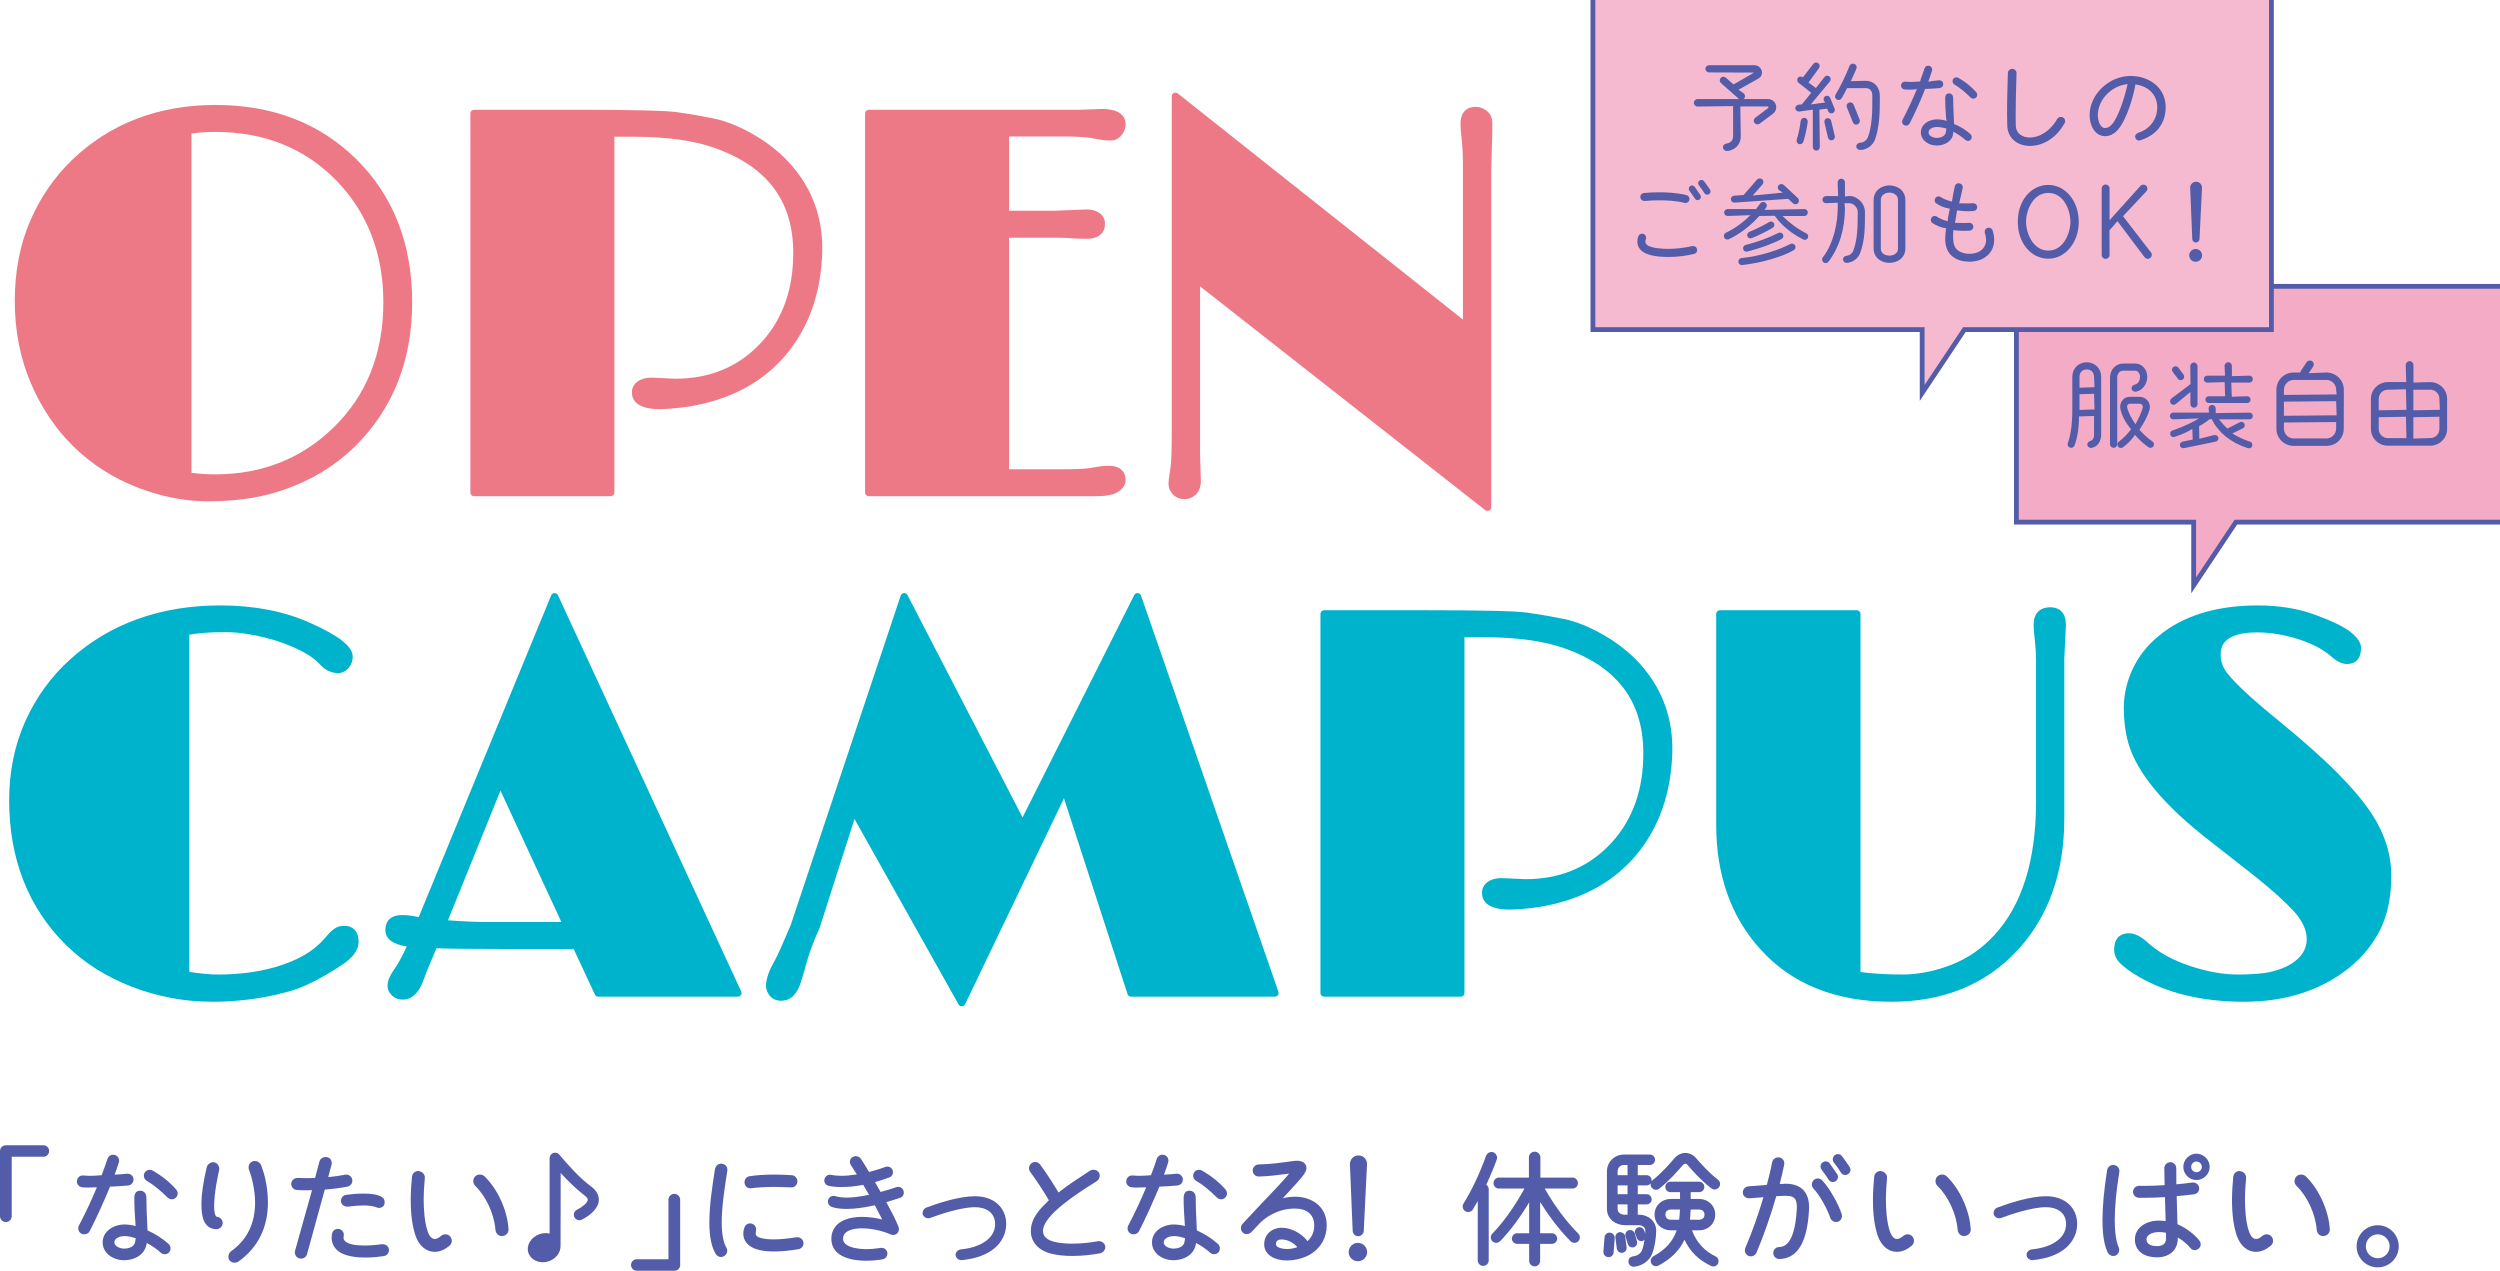 <?xml version="1.0" encoding="UTF-8"?>
<svg id="_レイヤー_2" data-name="レイヤー 2" xmlns="http://www.w3.org/2000/svg" viewBox="0 0 259.764 132.037">
  <defs>
    <style>
      .cls-1 {
        fill: none;
        stroke: #535ca8;
        stroke-miterlimit: 10;
      }

      .cls-2 {
        fill: #535ca8;
      }

      .cls-3 {
        fill: #ed7987;
      }

      .cls-4 {
        fill: #f5b9d0;
      }

      .cls-5 {
        fill: #00b3cd;
      }

      .cls-6 {
        fill: #f3abc6;
      }
    </style>
  </defs>
  <g id="txt">
    <g>
      <path class="cls-3" d="M21.528,52.087c-2.365,0-4.823-.491-7.307-1.46-2.486-.97-4.692-2.384-6.558-4.202-1.865-1.819-3.369-4.052-4.469-6.638-1.101-2.586-1.659-5.446-1.659-8.5s.53-5.838,1.576-8.278c1.046-2.44,2.512-4.584,4.358-6.373,3.954-3.803,8.979-5.731,14.935-5.731,5.922,0,10.845,1.901,14.632,5.65,3.843,3.805,5.792,8.804,5.792,14.857,0,6.035-1.996,11.071-5.931,14.969-2.471,2.414-5.544,4.104-9.137,5.026-1.787.451-3.884.68-6.232.68ZM19.895,49.121c.746.11,1.579.166,2.482.166,4.827,0,8.951-1.63,12.256-4.845,3.45-3.342,5.199-7.725,5.199-13.028,0-5.049-1.64-9.304-4.873-12.647-3.267-3.357-7.5-5.06-12.582-5.06-.873,0-1.706.056-2.482.168v35.246Z"/>
      <path class="cls-3" d="M49.259,51.559c-.212,0-.385-.172-.385-.385V11.791c0-.212.172-.385.385-.385h10.66c5.824,0,9.246.083,10.463.254,1.19.167,2.447.384,3.738.644,1.326.268,2.771.854,4.293,1.743,1.523.89,2.834,1.966,3.897,3.198,2.15,2.512,3.202,5.502,3.127,8.888-.113,4.283-1.389,7.902-3.792,10.759-2.444,2.881-5.856,4.685-10.143,5.365-1.244.17-2.235.255-2.955.255-2.388,0-2.89-.951-2.89-1.748,0-.456.209-.848.606-1.133.362-.26.84-.392,1.421-.392l2.494.112c3.459-0,6.364-1.16,8.615-3.448,2.294-2.312,3.511-5.352,3.619-9.037.199-5.73-2.484-9.495-8.205-11.51-2.139-.761-4.97-1.147-8.416-1.147h-1.953v36.966c0,.212-.172.385-.385.385h-14.194Z"/>
      <path class="cls-3" d="M90.272,51.559c-.212,0-.385-.172-.385-.385V11.791c0-.212.172-.385.385-.385h21.932l2.269-.083c2.057,0,2.485.875,2.485,1.609,0,.409-.148.788-.441,1.128-.307.356-.672.537-1.085.537-.506,0-1.047-.059-1.609-.175-.769-.161-1.847-.242-3.206-.242h-5.766v7.72h4.681s3.409-.139,3.41-.139c.5,0,.923.121,1.273.358.392.265.6.659.6,1.139,0,.58-.252,1.554-1.943,1.554l-1.206-.028c-.624-.056-1.127-.083-1.522-.083h-5.293v24.057h5.766c1.342,0,2.301-.054,2.849-.16.721-.136,1.272-.202,1.688-.202,1.57,0,1.804.939,1.804,1.498,0,.472-.266.881-.79,1.215-.475.303-1.234.45-2.322.45h-23.574Z"/>
      <path class="cls-3" d="M154.561,53.089c-.085,0-.169-.028-.237-.082l-29.631-23.253v17.439l.083,2.772c.001.597-.169,1.063-.502,1.397-.334.333-.739.502-1.205.502-.466,0-.861-.16-1.176-.474-.315-.314-.475-.672-.475-1.065,0-.311.026-.607.077-.878.044-.242.085-.517.121-.824.091-.534.136-1.87.136-3.99V10.01c0-.148.085-.282.217-.346.053-.026.11-.038.168-.038.085,0,.169.028.239.083l29.63,23.497v-15.792c0-1.234-.036-2.125-.107-2.648-.095-.888-.143-1.52-.143-1.889,0-1.545.991-1.776,1.581-1.776.401,0,.785.14,1.14.415.38.294.581.736.581,1.278v.974l-.112,4.046.001,34.891c0,.147-.084.281-.216.346-.054.026-.111.039-.169.039Z"/>
      <path class="cls-5" d="M22.071,104.087c-2.873,0-5.677-.519-8.335-1.543-2.663-1.025-4.969-2.482-6.852-4.328-3.937-3.88-5.933-8.954-5.933-15.081,0-2.955.564-5.71,1.676-8.187,1.112-2.478,2.67-4.633,4.63-6.404,4.136-3.741,9.401-5.638,15.649-5.638,3.507,0,6.641.611,9.315,1.815,3.021,1.341,4.429,2.461,4.429,3.524,0,.448-.15.843-.446,1.175-.307.344-.67.518-1.08.518-.703,0-1.342-.309-1.898-.918-.449-.492-1.073-.947-1.855-1.351-.801-.414-1.694-.78-2.655-1.089-1.953-.597-3.755-.9-5.351-.9-1.456,0-2.696.09-3.693.267v35.037c1.143.183,2.173.275,3.066.275.981,0,1.995-.065,3.014-.192,1.011-.126,2.02-.337,3-.627,2.164-.644,3.807-1.597,4.885-2.834.425-.503.763-.849,1.03-1.054.309-.238.669-.358,1.069-.358.97,0,1.526.607,1.526,1.665,0,.851-.585,1.648-1.788,2.437-2.026,1.332-3.764,2.219-5.167,2.635-2.603.768-5.374,1.157-8.236,1.157Z"/>
      <path class="cls-5" d="M41.847,103.865c-.457,0-.838-.15-1.135-.447s-.447-.622-.447-.968c0-.487.202-1.02.599-1.585.469-.656.937-1.502,1.397-2.522-1.473-.23-2.219-.804-2.219-1.71,0-.58.228-1.554,1.748-1.554.5,0,1.077.072,1.717.213l13.764-33.429c.058-.141.194-.235.347-.238.003-0.0.005-0.0.008-0.0.15,0,.286.087.349.223l19.037,41.164c.055.119.045.258-.025.369-.071.111-.193.177-.324.177h-14.501c-.149,0-.286-.087-.349-.222l-2.207-4.732h-7.548c-3.156,0-5.409-.025-6.707-.073l-.704,1.674c-.24.535-.46,1.096-.659,1.674-.49,1.32-1.21,1.985-2.145,1.985ZM46.547,95.624c1.553.119,2.975.179,4.234.179h7.552l-6.332-13.651-5.455,13.472Z"/>
      <path class="cls-5" d="M99.935,104.56c-.139,0-.267-.075-.335-.196l-10.812-19.269-3.627,11.321c-.617,1.371-1.05,2.513-1.303,3.436-.262.953-.477,1.692-.645,2.215-.404,1.271-1.095,1.915-2.054,1.915-.06,0-.121-.003-.183-.008-.472-.05-.848-.273-1.094-.643-.236-.355-.333-.75-.285-1.174.102-.634.294-1.209.573-1.726.257-.478.445-.836.565-1.076.117-.235.24-.498.367-.789l1.057-2.447,11.427-34.231c.049-.147.181-.25.335-.262.01-.001.02-.001.03-.001.143,0,.275.08.342.208l11.955,23.099,11.601-23.095c.065-.131.199-.212.344-.212.008,0,.017 0.0.025.001.154.01.287.112.338.258l14.278,41.163c.041.118.022.248-.05.349-.072.101-.189.162-.314.162h-14.946c-.167,0-.315-.107-.366-.266l-6.606-20.35-10.271,21.399c-.062.129-.191.213-.335.218-.004 0-.008 0-.012 0Z"/>
      <path class="cls-5" d="M137.587,103.558c-.212,0-.385-.172-.385-.385v-39.382c0-.212.172-.385.385-.385h10.66c5.824,0,9.246.083,10.463.254,1.19.167,2.447.384,3.738.644,1.326.268,2.771.854,4.293,1.743,1.523.89,2.834,1.966,3.897,3.198,2.15,2.512,3.202,5.502,3.127,8.888-.113,4.283-1.389,7.902-3.792,10.759-2.444,2.881-5.856,4.685-10.143,5.365-1.244.17-2.235.255-2.955.255-2.388,0-2.89-.951-2.89-1.748,0-.456.209-.848.606-1.133.362-.26.84-.392,1.421-.392l2.494.112c3.459-0,6.364-1.16,8.615-3.448,2.294-2.312,3.511-5.352,3.619-9.037.199-5.73-2.484-9.495-8.205-11.51-2.139-.761-4.97-1.147-8.416-1.147h-1.953v36.966c0,.212-.172.385-.385.385h-14.194Z"/>
      <path class="cls-5" d="M196.52,104.087c-5.803,0-10.395-1.851-13.646-5.5-3.019-3.34-4.551-7.678-4.551-12.892v-21.904c0-.212.172-.385.385-.385h14.222c.212,0,.385.172.385.385v37.21c1.315.171,2.771.257,4.332.257,1.661,0,3.374-.338,5.093-1.004,1.708-.661,3.227-1.714,4.517-3.129,2.815-3.067,4.26-7.635,4.297-13.576v-15.082c0-.537-.041-1.188-.123-1.934-.086-.779-.128-1.302-.128-1.6,0-1.181.621-1.832,1.748-1.832.601,0,1.609.242,1.609,1.86l-.168,3.47.001,16.625c0,5.566-1.626,10.158-4.833,13.648-3.29,3.573-7.711,5.385-13.142,5.385Z"/>
      <path class="cls-5" d="M233.163,104.087c-4.28,0-7.95-.87-10.908-2.585-.664-.379-1.25-.787-1.742-1.21-.56-.482-.843-1.021-.843-1.599,0-1.497.956-1.721,1.526-1.721.606,0,1.237.306,1.929.935.587.534,1.255,1.008,1.986,1.409.741.406,1.553.757,2.414,1.044,1.789.596,3.462.899,4.972.899,1.522,0,2.705-.099,3.514-.295.801-.194,1.48-.459,2.018-.789,1.112-.691,1.653-1.54,1.653-2.595,0-.988-.498-2.013-1.48-3.047-.873-.927-2.133-2.057-3.748-3.361l-4.755-3.726c-4.811-3.707-7.694-7.164-8.566-10.274-.305-1.086-.46-2.311-.46-3.638,0-1.348.307-2.694.912-4.002.607-1.31,1.518-2.47,2.708-3.448,2.524-2.107,5.997-3.177,10.319-3.177,2.208,0,4.219.331,5.979.985,1.779.66,2.97,1.239,3.64,1.771.734.584,1.092,1.128,1.092,1.665,0,1.503-1.009,1.665-1.442,1.665-.503,0-1.029-.238-1.562-.708-.441-.388-.938-.732-1.473-1.022-.543-.294-1.173-.561-1.873-.795-1.514-.504-3.018-.759-4.471-.759-3.762,0-3.762,1.763-3.762,2.343,0,.68.219,1.295.671,1.88.868,1.103,2.603,2.716,5.157,4.793,2.585,2.104,4.693,3.972,6.264,5.552,1.579,1.588,2.799,3.042,3.627,4.321,1.333,2.039,2.01,4.194,2.01,6.401,0,2.193-.393,4.087-1.168,5.628-.774,1.537-1.872,2.878-3.264,3.983-2.914,2.309-6.571,3.479-10.871,3.479Z"/>
    </g>
    <g>
      <path class="cls-2" d="M.609,126.98c-.33,0-.609-.279-.609-.609v-6.773c0-.334.262-.596.596-.596h3.913c.335,0,.596.262.596.596,0,.334-.262.596-.596.596H1.218v6.177c0,.33-.279.609-.609.609Z"/>
      <path class="cls-2" d="M12.888,130.945c-1.092,0-2.221-.695-2.221-1.857s1.149-1.857,2.26-1.857c.359,0,.74.052,1.161.158-.01-.179-.022-.368-.036-.568-.045-.675-.096-1.441-.096-2.323,0-.516.205-.778.609-.778.394,0,.647.29.647.739,0,.918.039,1.73.074,2.44.016.337.031.651.041.943.846.385,1.586.862,2.201,1.417.238.219.26.626.049.855-.112.13-.279.206-.454.206-.149,0-.295-.055-.41-.155-.402-.367-.913-.721-1.456-1.012-.05.28-.124.5-.232.697-.425.806-1.382,1.094-2.137,1.094ZM12.927,128.435c-.34,0-1.042.159-1.042.652,0,.455.665.652,1.003.652.389,0,.875-.123,1.076-.47.066-.122.112-.323.139-.607-.381-.122-.783-.228-1.176-.228ZM8.756,128.256c-.104,0-.206-.025-.295-.072-.142-.071-.249-.198-.3-.357-.052-.163-.037-.341.042-.488.686-1.31,1.313-2.647,1.864-3.975l-.061.003c-.26.013-.538.026-.809.026-.227,0-.441-0-.656-.027-.162-.016-.31-.096-.415-.225-.104-.129-.152-.289-.135-.451.035-.316.296-.554.608-.554.122,0,.239.01.357.02.109.009.219.019.332.019.348,0,.69-.022,1.029-.044l.24-.015.116-.31c.173-.462.347-.925.497-1.397.081-.256.316-.429.586-.429.065,0,.129.01.191.03.157.049.284.156.36.3.076.147.09.317.04.477-.134.424-.278.849-.431,1.265.451-.013.913-.06,1.296-.1h.006c.396,0,.657.267.657.608,0,.32-.244.587-.567.621-.519.049-1.417.108-1.875.117-.507,1.255-1.478,3.417-2.113,4.625-.1.2-.322.331-.564.331ZM17.854,124.614c-.167,0-.325-.067-.446-.188-.745-.745-1.469-1.327-2.154-1.732-.142-.084-.244-.217-.287-.377-.043-.161-.021-.328.063-.47.11-.187.307-.299.527-.299.112,0,.224.03.321.088.936.534,1.727,1.169,2.416,1.941.235.271.225.634-.022.865-.109.109-.259.172-.417.172Z"/>
      <path class="cls-2" d="M24.361,131.204c-.21,0-.399-.094-.518-.258-.202-.286-.117-.735.179-.944,1.647-1.172,2.483-2.875,2.483-5.061,0-1.279-.366-2.743-.625-3.373-.142-.353.014-.743.354-.889.078-.031.158-.046.241-.046.282,0,.55.177.651.43.214.531.713,1.975.713,3.892,0,2.585-1.056,4.701-3.055,6.119-.128.086-.278.132-.424.132ZM22.427,127.721c-1.329-.085-1.498-1.44-1.498-2.611,0-.991.19-2.312.55-3.819.075-.3.371-.533.674-.533.047,0,.093.006.137.017.164.041.31.157.4.319.089.158.116.341.076.504-.07.269-.529,2.367-.516,3.77,0,.647.115,1.047.307,1.071.355.034.61.341.576.7-.032.332-.32.582-.671.582-.002,0-.033-.001-.035-.001Z"/>
      <path class="cls-2" d="M31.276,130.778c-.055,0-.109-.007-.161-.021-.161-.04-.299-.143-.387-.29-.089-.148-.116-.328-.074-.494.263-.962.593-2.132.927-3.314.292-1.033.586-2.074.839-2.991-.228.005-.455.008-.681.008-.299,0-.599-.007-.894-.026-.159-.008-.308-.079-.419-.202-.114-.126-.175-.296-.167-.466.029-.354.307-.589.69-.589.324.019.602.025.88.025.303,0,.606-.008.909-.02l.452-1.71c.068-.27.344-.468.657-.468.057,0,.113.007.166.02.167.042.303.147.383.296.077.142.096.311.055.476l-.347,1.298c.573-.055,1.162-.139,1.755-.251.01-.002.113-.012.123-.012.298,0,.557.215.616.51.068.34-.156.672-.498.74-.725.143-1.496.243-2.355.307l-1.843,6.708c-.067.269-.33.467-.625.467ZM37.98,130.668c-.907,0-2.139-.118-2.851-.679-.547-.438-.775-1.095-.627-1.804.058-.291.309-.496.609-.496.043,0,.086.004.13.013.158.032.293.121.381.252.093.14.126.313.09.488-.055.252-.003.4.195.567.317.267 1.0.408,1.973.408.688,0,1.382-.074,1.803-.143.007-0.0.014-0.0.021-0.0.403,0,.657.219.703.519.025.166-.014.332-.109.467-.098.138-.243.228-.41.253-.35.057-1.066.154-1.908.154ZM39.377,125.516c-.022,0-.141-.023-.161-.032-.369-.154-.848-.231-1.459-.231-.446,0-.964.04-1.63.126h-.01c-.395,0-.651-.228-.683-.54-.018-.175.032-.343.138-.473.101-.123.244-.199.403-.215.364-.049,1.093-.132,1.822-.132.872,0,1.502.118,1.875.35.273.177.366.491.245.821-.065.194-.333.327-.541.327Z"/>
      <path class="cls-2" d="M45.157,130.074c-.869,0-1.608-.622-1.978-1.662-.338-.984-.503-2.225-.503-3.796,0-.707.068-1.79.131-2.357.046-.34.32-.584.652-.584.461.057.714.374.681.745-.05.585-.117,1.449-.117,2.196,0,.977.073,2.352.421,3.356.06.181.29.768.726.768.134,0,.357-.057.666-.326.129-.107.287-.164.447-.164.195,0,.378.085.5.234.239.291.206.714-.073.945-.515.434-1.023.646-1.554.646ZM52.13,128.436c-.386,0-.621-.332-.652-.659-.13-1.64-.973-3.471-2.099-4.559-.125-.117-.198-.283-.204-.466-.006-.188.062-.371.186-.504.123-.131.304-.206.498-.206.183,0,.361.068.487.187,1.371,1.331,2.371,3.534,2.492,5.484.015.177-.042.35-.159.483-.127.144-.317.231-.52.239-.002 0-.026.001-.028.001Z"/>
      <path class="cls-2" d="M56.397,131.155c-.698,0-1.298-.393-1.493-.978-.257-.773.271-1.647,1.176-1.95.197-.066.401-.099.606-.099.144,0,.285.017.42.049v-7.825c0-.321.259-.582.577-.582.169,0,.324.075.436.21.946,1.101,2.019,2.351,3.302,3.303.518.378.803.865.803,1.372,0,.901-.958,1.681-1.777,2.076-.077.038-.161.059-.248.059-.218,0-.415-.124-.515-.323-.067-.133-.078-.285-.031-.428.049-.147.153-.267.294-.338.466-.225,1.133-.723,1.124-1.041,0-.059,0-.188-.344-.455-.891-.676-1.796-1.59-2.469-2.323l-.013,7.61c0,.688-.497,1.316-1.236,1.563-.2.067-.406.101-.613.101Z"/>
      <path class="cls-2" d="M66.164,132.037c-.334,0-.596-.262-.596-.596s.262-.596.596-.596h3.292v-6.19c0-.33.279-.609.609-.609s.609.279.609.609v6.786c0,.334-.262.596-.596.596h-3.913Z"/>
      <path class="cls-2" d="M74.921,130.61c-.224,0-.431-.121-.555-.324-.45-.759-.659-1.8-.659-3.279,0-1.798.32-3.845.578-5.49.054-.373.335-.611.662-.611.258.03.404.118.504.252.103.139.147.317.122.489l-.021.135c-.25,1.6-.562,3.592-.562,5.225,0,1.17.176,2.126.484,2.623.087.142.113.31.074.472-.042.171-.153.322-.307.416-.097.059-.207.091-.319.091ZM80.387,130.035c-.729,0-1.335-.081-1.805-.242-.858-.281-1.352-.87-1.352-1.615,0-.205.044-.43.127-.652.083-.248.308-.412.573-.412.178,0,.359.083.485.222.112.124.165.276.149.429l-.019.157c-.042.284-.052.452.201.589.172.101.607.267,1.643.267.672,0,1.446-.072,2.367-.219.008-.001.094-.009.102-.009.338,0,.635.3.635.642,0,.3-.224.555-.531.607-.928.157-1.794.236-2.573.236ZM77.939,123.473c-.161 0-.31-.072-.422-.203-.1-.118-.158-.272-.158-.422,0-.316.218-.583.519-.633.782-.114,1.625-.171,2.509-.171.627,0,1.268.026,1.882.065.322.017.586.301.586.634,0,.356-.273.635-.622.635-.228-.005-.457-.014-.685-.024-.341-.014-.684-.028-1.018-.028-.903,0-1.75.048-2.517.141l-.073.005Z"/>
      <path class="cls-2" d="M89.979,130.997c-1.082,0-3.599-.223-3.599-2.286,0-.906.519-1.626,1.424-1.976.49-.197,1.085-.297,1.767-.297.651,0,1.384.095,2.096.27-.255-.512-.511-1.001-.767-1.474-1.119.253-2.102.381-2.923.381-.616,0-1.121-.066-1.542-.203-.316-.106-.488-.444-.385-.754.081-.241.305-.402.559-.402.066,0,.131.011.195.032.307.098.703.148,1.173.148.632,0,1.413-.098,2.323-.29-.132-.229-.606-1.035-.606-1.035-.779.152-1.536.229-2.25.229-.519,0-1.036-.046-1.349-.121-.326-.09-.51-.402-.425-.711.075-.268.305-.449.573-.449.011,0,.118.012.129.014.299.067.66.1,1.072.1.448,0,.983-.048,1.594-.143-.162-.257-.327-.509-.489-.756l-.141-.215c-.091-.145-.122-.318-.085-.475.034-.146.122-.271.249-.35.097-.067.22-.104.35-.104.212,0,.408.099.521.264.249.368.648,1.025.857,1.379.454-.116,1.04-.278,1.705-.526.067-.024.135-.035.204-.035.244,0,.462.151.541.376.051.143.045.305-.015.445-.064.149-.179.259-.326.31-.496.183-.986.342-1.491.482.181.306.359.626.548.968l.032.058c.543-.145,1.095-.313,1.642-.499.065-.021.13-.032.195-.032.251,0,.466.158.547.402.105.319-.048.638-.357.741-.465.151-.94.302-1.434.444l.128.237c.408.751.829,1.528,1.141,2.329.079.204.057.419-.06.59-.112.163-.294.26-.489.26-.086,0-.172-.019-.255-.056-.656-.294-1.832-.637-2.989-.637-.516,0-.952.071-1.297.21-.445.178-.671.471-.671.872,0,1.051,2.138,1.081,2.381,1.081.476,0,.988-.043,1.523-.128.008-.001.091-.008.1-.008.3,0,.55.21.596.499.053.332-.174.644-.505.697-.573.097-1.134.144-1.714.144Z"/>
      <path class="cls-2" d="M99.89,130.934c-.326,0-.601-.256-.601-.559,0-.3.286-.522.55-.556,1.474-.143,2.318-.625,2.768-1.005.524-.447.79-.993.79-1.624,0-1.296-1.076-1.757-2.082-1.757-1.503,0-3.763.784-4.665,1.121-.06.022-.125.034-.192.034-.25,0-.482-.153-.565-.371-.104-.279.069-.633.363-.744,1.172-.441,3.388-1.18,5.06-1.18,1.935,0,3.235,1.164,3.235,2.897,0,.943-.437,1.853-1.199,2.497-.809.684-1.953,1.102-3.399,1.244-.005.001-.057.003-.062.003Z"/>
      <path class="cls-2" d="M111.439,130.502c-.837,0-1.581-.08-2.212-.238-1.327-.332-2.119-1.214-2.119-2.359.013-1.385.998-2.339,1.867-3.182l.005-.005c-.55-.958-1.2-1.95-1.934-2.95-.213-.295-.149-.688.147-.915.103-.077.226-.117.356-.117.213,0,.415.105.539.281.81,1.101,1.506,2.231,1.894,2.888,1.026-.799,2.087-1.49,3.114-2.159l.164-.107c.102-.066.225-.101.353-.101.231,0,.446.111.562.289.09.14.117.321.072.495-.043.168-.147.316-.287.406l-.396.252c-1.556.985-5.2,3.291-5.189,4.922,0,.552.39.93,1.158,1.126.506.129,1.134.195,1.866.195,1.14,0,2.154-.156,2.658-.249.009-.002.112-.011.121-.011.37,0,.671.277.671.617,0,.3-.255.596-.557.646-.664.125-1.701.274-2.856.274Z"/>
      <path class="cls-2" d="M121.919,130.945c-1.092,0-2.221-.695-2.221-1.857s1.149-1.857,2.26-1.857c.359,0,.74.052,1.161.158-.01-.179-.022-.368-.036-.568-.045-.675-.096-1.441-.096-2.323,0-.516.205-.778.609-.778.394,0,.647.29.647.739,0,.918.039,1.73.074,2.44.016.337.031.651.041.943.846.385,1.586.862,2.201,1.417.238.219.26.626.049.855-.112.13-.279.206-.454.206-.149,0-.295-.055-.41-.155-.402-.367-.913-.721-1.456-1.012-.05.28-.124.5-.232.697-.425.806-1.382,1.094-2.137,1.094ZM121.959,128.435c-.34,0-1.042.159-1.042.652,0,.455.665.652,1.003.652.389,0,.875-.123,1.076-.47.066-.122.112-.323.139-.607-.381-.122-.783-.228-1.176-.228ZM117.787,128.256c-.104,0-.206-.025-.295-.072-.142-.071-.249-.198-.3-.357-.052-.163-.037-.341.042-.488.686-1.31,1.313-2.647,1.864-3.975l-.061.003c-.26.013-.538.026-.809.026-.227,0-.441-0-.656-.027-.162-.016-.31-.096-.415-.225-.104-.129-.152-.289-.135-.451.035-.316.296-.554.608-.554.122,0,.239.01.357.02.109.009.219.019.332.019.348,0,.69-.022,1.029-.044l.24-.015.116-.31c.173-.462.347-.925.497-1.397.081-.256.316-.429.586-.429.065,0,.129.01.191.03.157.049.284.156.36.3.076.147.09.317.04.477-.134.424-.278.849-.431,1.265.451-.013.913-.06,1.296-.1h.006c.396,0,.657.267.657.608,0,.32-.244.587-.567.621-.519.049-1.417.108-1.875.117-.507,1.255-1.478,3.417-2.113,4.625-.1.2-.322.331-.564.331ZM126.885,124.614c-.167,0-.325-.067-.446-.188-.745-.745-1.469-1.327-2.154-1.732-.142-.084-.244-.217-.287-.377-.043-.161-.021-.328.063-.47.11-.187.307-.299.527-.299.112,0,.224.03.321.088.936.534,1.727,1.169,2.416,1.941.235.271.225.634-.022.865-.109.109-.259.172-.417.172Z"/>
      <path class="cls-2" d="M133.708,130.971c-1.17,0-2.351-.522-2.351-1.688,0-.993.77-1.714,1.831-1.714.962,0,2.077.59,2.669,1.395.465-.427.7-.98.7-1.644-.011-1.108-.741-1.744-2.004-1.744-1.948,0-3.209,1.068-3.661,1.527-.095.114-.407.44-.671.715l-.199.207c-.131.131-.308.205-.488.205-.157,0-.302-.058-.407-.163-.241-.241-.256-.63-.034-.886l1.798-1.928.739-.776c.782-.817,1.587-1.658,2.322-2.532l-.244.031c-.955.123-1.942.25-2.909.272-.353,0-.638-.273-.638-.609,0-.351.285-.648.622-.648,1.145-.012,2.315-.176,3.448-.335l.197-.028c.09-.013.193-.022.298-.022.256,0,.608.048.831.275.131.133.195.306.19.513,0,.367-.47.936-.93,1.444-.432.476-.964,1.059-1.522,1.663.435-.103.862-.157,1.258-.157,1.018,0,1.911.334,2.513.94.521.524.793,1.228.787,2.036,0,1.241-.575,2.294-1.618,2.962-.684.431-1.628.687-2.527.687ZM133.175,128.787c-.398,0-.6.167-.6.496,0,.375.764.497,1.133.497.36,0,.735-.066,1.096-.191-.383-.466-1.049-.801-1.629-.801Z"/>
      <path class="cls-2" d="M141.094,131.049c-.529,0-.96-.425-.96-.947,0-.529.43-.96.96-.96s.96.431.96.96c0,.522-.431.947-.96.947ZM141.12,128.449c-.302,0-.552-.241-.57-.548l-.286-6.918c-.009-.238.087-.487.259-.665.165-.171.38-.262.623-.262.255,0,.477.09.643.261.167.173.261.422.252.665l-.338,6.918c-.018.304-.279.55-.583.55Z"/>
      <path class="cls-2" d="M159.459,131.582c-.319,0-.57-.25-.57-.57v-1.77h-1.25c-.305,0-.544-.239-.544-.544,0-.307.244-.557.544-.557h1.25v-3.209c-.979,1.627-1.995,2.984-3.025,4.042-.106.106-.246.164-.396.164-.15,0-.29-.058-.395-.162-.107-.107-.169-.255-.169-.407,0-.146.055-.282.156-.382,1.537-1.571,2.782-3.664,3.347-4.691h-2.666c-.307,0-.557-.25-.557-.557,0-.316.255-.583.557-.583h3.122v-2.108c0-.316.273-.583.596-.583.323,0,.596.267.596.583v2.108h3.343c.302,0,.557.267.557.583,0,.307-.249.557-.557.557h-2.895c1.066,1.858,2.242,3.435,3.498,4.691.101.101.156.236.156.382-.001.152-.062.3-.169.407-.104.104-.245.162-.395.162s-.29-.058-.395-.162c-1.337-1.337-2.424-2.887-3.169-4.084v3.25h1.224c.3,0,.543.25.543.557,0,.305-.239.544-.543.544h-1.224v1.77c0,.32-.251.57-.57.57ZM154.116,131.53c-.319,0-.57-.25-.57-.57v-6.161c-.162.295-.331.589-.509.874-.098.164-.278.264-.478.264-.107,0-.211-.029-.303-.084-.129-.078-.221-.203-.259-.351-.037-.149-.015-.302.063-.432.891-1.445,1.683-3.119,2.353-4.978.083-.234.311-.398.557-.398.063,0,.126.011.185.032.305.108.473.454.367.755-.19.556-.698,1.787-1.083,2.625.152.097.247.269.247.47v7.384c0,.32-.251.57-.57.57Z"/>
      <path class="cls-2" d="M169.73,131.623c-.279,0-.51-.23-.527-.524-.017-.311.185-.527.527-.565.409-.048.763-.306.901-.657.079-.207.18-.607.249-1.063-.05.051-.11.092-.18.119-.054.021-.111.031-.169.031-.205,0-.391-.133-.461-.331l-.169-.468c-.092-.239.043-.527.297-.625.054-.021.111-.031.169-.031.202,0,.386.127.459.315l.122.346c.006-.106.01-.212.01-.317,0-.343-.345-.548-.678-.548h-1.443c-.907,0-1.87-.596-1.87-1.701v-3.874c0-.99.781-1.766,1.779-1.766h2.678c.305,0,.544.239.544.544,0,.305-.239.543-.544.543h-1.25v1.058h.912c.292,0,.531.238.531.531,0,.034-.003.066-.009.098.031-.043.068-.081.111-.115,1.054-.838,1.872-1.811,2.266-2.279.306-.349.722-.548,1.145-.548.386,0,.778.179,1.05.479.507.585,1.347,1.553,2.333,2.308.247.194.288.54.093.789-.112.142-.275.224-.448.224-.123,0-.241-.041-.341-.12-1.104-.851-2.006-1.892-2.491-2.451-.081-.092-.15-.103-.196-.103-.106,0-.199.05-.285.153-.537.622-1.366,1.582-2.428,2.427-.094.08-.219.125-.348.125-.172,0-.333-.079-.441-.216-.095-.121-.138-.269-.121-.417.002-.013.003-.026.006-.039-.097.131-.252.216-.427.216h-.912v.915h.912c.292,0,.531.238.531.531s-.238.531-.531.531h-.912v1.07h.158c.861,0,1.752.612,1.752,1.636,0,.911-.207,1.871-.413,2.42-.277.722-1.034,1.263-1.884,1.347-.005.001-.053.003-.058.003ZM168.08,125.603c0,.424.38.613.756.613h.275v-1.07h-1.031v.457ZM169.111,124.085v-.915h-1.031v.915h1.031ZM169.111,122.109v-1.058h-.366c-.392,0-.665.279-.665.678v.379h1.031ZM178.028,131.594c-.082,0-.161-.018-.235-.053-1.311-.63-2.176-1.48-2.766-2.729-.52,1.124-1.387,1.984-2.699,2.687-.083.044-.175.068-.266.068-.199,0-.381-.11-.476-.286-.145-.274-.046-.612.22-.754,1.255-.686,2.027-1.544,2.411-2.688h-.597c-.97,0-1.701-.703-1.701-1.636,0-.925.731-1.623,1.701-1.623h.949l-.009-.707h-.979c-.305,0-.544-.239-.544-.544s.239-.544.544-.544h2.964c.305,0,.544.239.544.544s-.239.544-.544.544h-.873v.707h.86c.962,0,1.688.698,1.688,1.623,0,.932-.726,1.636-1.688,1.636h-.722c.434,1.206,1.298,2.163,2.452,2.711.127.059.224.167.273.303.052.141.045.299-.018.434-.087.187-.279.309-.489.309ZM176.532,126.737c.359,0,.574-.2.574-.535,0-.327-.215-.522-.574-.522h-.865c-.015.408-.039.745-.077,1.057h.942ZM173.62,125.68c-.359,0-.574.195-.574.522,0,.335.215.535.574.535h.854c.04-.307.065-.643.08-1.057h-.933ZM167.097,130.619c-.14-.009-.269-.071-.362-.177-.095-.107-.142-.245-.133-.389l.117-1.484c.018-.276.252-.494.532-.494.32.019.547.284.529.58l-.117,1.485c-.017.277-.238.481-.527.481-.003,0-.035-.001-.039-.001ZM168.507,130.18c-.253,0-.478-.203-.513-.462l-.144-1.118c-.038-.279.162-.537.444-.575h.01c.311,0,.532.201.566.457l.144,1.119c.018.134-.019.269-.104.379-.085.108-.206.178-.34.196l-.062.004ZM169.619,129.618c-.225,0-.426-.152-.489-.371l-.234-.806c-.074-.26.087-.544.352-.62.014-.004.117-.018.131-.018.222,0,.427.156.488.371l.222.807c.075.265-.077.542-.34.618-.014.004-.117.018-.131.018Z"/>
      <path class="cls-2" d="M184.872,130.815c-.343,0-.622-.279-.622-.622,0-.343.279-.622.622-.622.622-.01,1.063-.432,1.39-1.329.229-.638.37-1.483.433-2.582.014-.342.009-.728-.126-.987-.149-.298-.454-.424-1.02-.424-.325,0-.66.021-.987.044-.603,2.096-1.295,4.07-2.057,5.869-.097.231-.324.381-.576.381-.087,0-.172-.018-.252-.053-.155-.065-.275-.187-.336-.343-.06-.153-.057-.324.01-.481.7-1.644,1.332-3.415,1.881-5.267-.188.015-.412.031-.636.047-.314.022-.625.045-.83.064h-.007c-.377,0-.635-.238-.667-.554-.017-.167.034-.33.142-.461.107-.13.259-.21.425-.227,0,0,1.677-.127,1.922-.147.19-.705.399-1.526.554-2.354.059-.293.335-.512.642-.512.01,0,.115.01.125.012.341.069.554.394.485.74-.096.518-.306,1.407-.467,2.025.037-.003.074-.006.111-.009.173-.015.348-.029.517-.029.835,0,1.492.253,1.898.731.4.482.569,1.138.518,2.007-.039.782-.132,1.499-.277,2.131-.148.648-.423,1.588-1.094,2.258-.442.442-1.069.695-1.721.695ZM190.778,126.975c-.274,0-.523-.181-.606-.441-.27-.844-1.085-2.347-1.732-3.021-.121-.129-.184-.294-.178-.465.006-.165.076-.318.197-.431.118-.11.268-.17.423-.17.172,0,.335.072.458.204.804.845,1.695,2.494,2.023,3.502.05.159.038.329-.036.478-.075.152-.204.264-.363.315-.06.019-.122.029-.185.029ZM190.446,122.821c-.177,0-.341-.09-.438-.241-.232-.361-.49-.722-.749-1.07-.169-.244-.11-.573.127-.738.094-.065.203-.099.315-.099.171,0,.324.079.419.216.238.338.639.907.77,1.109.161.233.096.562-.146.73-.088.061-.192.094-.299.094ZM191.726,122.089c-.177,0-.343-.093-.443-.25-.251-.412-.488-.75-.73-1.037-.088-.106-.131-.251-.117-.397.014-.145.083-.279.189-.366.104-.081.226-.123.348-.123.16,0,.308.073.405.2.245.297.592.808.814,1.155.08.123.103.268.066.407-.035.132-.121.248-.243.326-.088.057-.188.087-.289.087Z"/>
      <path class="cls-2" d="M197.089,130.074c-.869,0-1.608-.622-1.978-1.662-.338-.984-.503-2.225-.503-3.796,0-.707.068-1.79.131-2.357.046-.34.32-.584.652-.584.461.057.714.374.681.745-.05.585-.117,1.449-.117,2.196,0,.977.073,2.352.421,3.356.06.181.29.768.726.768.134,0,.357-.057.666-.326.129-.107.287-.164.447-.164.195,0,.378.085.5.234.239.291.206.714-.073.945-.515.434-1.023.646-1.554.646ZM204.062,128.436c-.386,0-.621-.332-.652-.659-.13-1.64-.973-3.471-2.099-4.559-.125-.117-.198-.283-.204-.466-.006-.188.062-.371.186-.504.123-.131.304-.206.498-.206.183,0,.361.068.487.187,1.371,1.331,2.371,3.534,2.492,5.484.015.177-.042.35-.159.483-.127.144-.317.231-.52.239-.002 0-.026.001-.028.001Z"/>
      <path class="cls-2" d="M211.17,130.934c-.326,0-.601-.256-.601-.559,0-.3.286-.522.55-.556,1.474-.143,2.318-.625,2.768-1.005.524-.447.79-.993.79-1.624,0-1.296-1.076-1.757-2.082-1.757-1.503,0-3.763.784-4.665,1.121-.06.022-.125.034-.192.034-.25,0-.482-.153-.565-.371-.104-.279.069-.633.363-.744,1.172-.441,3.388-1.18,5.06-1.18,1.935,0,3.235,1.164,3.235,2.897,0,.943-.437,1.853-1.199,2.497-.809.684-1.953,1.102-3.399,1.244-.005.001-.057.003-.062.003Z"/>
      <path class="cls-2" d="M224.114,130.646c-1.105,0-2.286-.491-2.286-1.87,0-1.265,1.258-1.948,2.442-1.948.256,0,.503.017.751.051l-.069-2.49c-.74.047-1.487.071-2.222.071l-.477-.003c-.341,0-.62-.279-.62-.622,0-.343.285-.622.635-.622l.469.003c.721,0,1.455-.024,2.182-.071l-.012-.478c-.012-.435-.023-.872-.023-1.302,0-.324.296-.609.635-.609.33,0,.609.285.609.622,0,.555,0,1.122.01,1.679.555-.049,1.12-.111,1.673-.193h.013c.415,0,.684.279.684.621,0,.311-.208.555-.519.606-.413.061-1.205.144-1.818.197.018.771.042,1.521.062,2.192l.022.723c.87.374,1.754,1.033,2.272,1.7.193.245.185.561-.022.784-.117.133-.278.207-.452.207-.188,0-.364-.089-.484-.244-.3-.379-.778-.775-1.285-1.07v.105c0,1.191-.852,1.961-2.169,1.961ZM224.283,128.019c-.483,0-1.25.205-1.25.756,0,.635.756.704,1.081.704.434,0,.951-.138.951-.795,0-.155,0-.358-.008-.592-.237-.05-.486-.074-.774-.074ZM219.584,130.507c-.251,0-.488-.153-.59-.382-.363-.777-.533-1.851-.533-3.377,0-1.427.163-3.167.483-5.173.051-.304.323-.532.633-.532.189,0,.374.088.498.235.117.14.166.319.135.492-.317,1.944-.478,3.62-.478,4.978,0,1.266.151,2.308.414,2.858.138.309-.006.701-.307.843-.076.038-.163.058-.253.058ZM228.222,122.611c-.751,0-1.363-.611-1.363-1.363,0-.746.624-1.376,1.363-1.376.746,0,1.376.63,1.376,1.376,0,.739-.63,1.363-1.376,1.363ZM228.222,120.688c-.302,0-.548.252-.548.561,0,.307.241.548.548.548.31,0,.561-.246.561-.548,0-.304-.257-.561-.561-.561Z"/>
      <path class="cls-2" d="M234.398,130.074c-.869,0-1.608-.622-1.978-1.662-.338-.984-.503-2.225-.503-3.796,0-.702.068-1.786.131-2.357.046-.34.32-.584.652-.584.461.057.714.374.681.745-.054.64-.117,1.469-.117,2.196,0,.977.073,2.352.421,3.356.06.181.29.768.726.768.134,0,.357-.057.666-.326.129-.107.287-.164.447-.164.195,0,.378.085.5.234.118.143.176.328.158.508-.017.172-.099.327-.231.436-.515.434-1.023.646-1.554.646ZM241.37,128.436c-.387,0-.62-.332-.651-.66-.13-1.64-.974-3.471-2.099-4.558-.125-.117-.198-.283-.204-.466-.006-.188.062-.371.186-.504.123-.131.304-.206.498-.206.183,0,.361.068.487.187,1.37,1.33,2.371,3.534,2.492,5.484.015.177-.042.35-.159.483-.127.144-.317.231-.521.239-.002 0-.026.001-.028.001Z"/>
      <path class="cls-2" d="M247.06,131.686c-1.21,0-2.195-.979-2.195-2.182,0-1.21.984-2.195,2.195-2.195,1.203,0,2.182.985,2.182,2.195,0,1.203-.979,2.182-2.182,2.182ZM247.06,128.253c-.682,0-1.237.561-1.237,1.25,0,.682.555,1.237,1.237,1.237s1.237-.555,1.237-1.237c0-.69-.555-1.25-1.237-1.25Z"/>
    </g>
    <g>
      <g>
        <polygon class="cls-1" points="259.764 30 209.764 30 209.764 54 228.185 54 228.185 60 232.185 54 259.764 54 259.764 30"/>
        <polygon class="cls-6" points="259.764 30 209.764 30 209.764 54 228.185 54 228.185 60 232.185 54 259.764 54 259.764 30"/>
      </g>
      <g>
        <path class="cls-2" d="M217.269,46.545c-.186,0-.355-.134-.385-.306-.035-.182.109-.37.326-.427.336-.087.373-.478.373-.642v-1.949l-1.569.05c.011,1.19-.166,2.253-.463,3.026-.051.137-.197.232-.354.232-.045,0-.088-.008-.129-.023-.184-.069-.28-.286-.209-.474.406-1.064.467-2.55.467-3.341v-3.548c0-.855.644-1.499,1.499-1.499s1.499.644,1.499,1.499v6.026c0,.595-.306,1.249-.99,1.369l-.062.005ZM216.073,42.593l1.559-.05-.05-1.629-1.509.048v1.631ZM216.823,38.385c-.448,0-.75.305-.75.759v1.139l1.559-.05-.05-1.089c0-.454-.306-.759-.76-.759ZM220.367,46.543c-.117,0-.221-.052-.286-.143-.118-.165-.081-.393.081-.51.434-.323.873-.765,1.269-1.279-.579-.703-.928-1.373-1.098-2.046-.087-.337-.017-.697.188-.961.185-.239.455-.371.76-.371h1.03c.342,0,.668.161.871.431.197.262.258.595.166.912-.188.628-.573,1.388-1.056,2.084.458.488.915.915,1.356,1.209.086.061.144.152.16.251.015.089-.005.177-.057.25-.071.101-.192.164-.314.164-.071,0-.139-.021-.195-.062-.476-.323-.963-.769-1.409-1.287-.325.506-.769.94-1.241,1.287-.065.046-.145.072-.224.072ZM221.28,41.953c-.1,0-.162.053-.195.098-.065.086-.087.218-.056.328.126.485.432,1.09.862,1.704.317-.603.621-1.224.75-1.704.029-.104.01-.211-.053-.294-.065-.085-.166-.133-.279-.133h-1.03ZM219.622,46.53c-.209,0-.38-.166-.38-.37v-6.906c0-.843.588-1.479,1.369-1.479h1.25c.701,0,1.249.606,1.249,1.379,0,.77-.496,1.421-1.18,1.549-.005 0-.011 0-.017 0-.248,0-.402-.127-.432-.301-.032-.204.106-.388.329-.436.406-.092.55-.494.55-.811,0-.307-.191-.639-.499-.639h-1.25c-.426,0-.62.383-.62.74v6.906c0,.207-.162.37-.37.37Z"/>
        <path class="cls-2" d="M233.577,46.568c-1.741-.544-3.08-1.618-3.768-3.024l-.245.028c-.208.197-.722.537-1.066.714l.027,1.305,1.559-.389c.006-0.0.012-0.0.018-0.0.228,0,.373.117.401.27.017.089-.004.186-.056.265-.053.08-.135.136-.224.153l-3.307.68c-.006 0-.012 0-.018 0-.225,0-.362-.114-.392-.27-.035-.191.086-.374.27-.408l1.059-.22-.04-1.11c-.376.261-1.063.577-1.853.837-.005.002-.105.017-.111.017-.15,0-.277-.094-.322-.24-.06-.192.033-.386.212-.443,1.222-.407,2.18-.907,2.768-1.255l-2.673.093c-.196,0-.35-.154-.35-.35s.153-.35.35-.35h3.718l-.05-.43c0-.207.162-.369.37-.369s.37.162.37.369v.48l3.498-.05c.202,0,.36.154.36.35s-.158.35-.36.35h-3.168c.262.296.545.645.884.963l1.293-.668c.048-.022.101-.034.154-.034.14,0,.267.078.323.198.041.087.045.189.012.281-.032.088-.094.157-.176.195l-1.099.539c.588.338,1.188.643,1.842.847.09.028.165.09.208.174.043.083.052.179.024.268-.046.149-.182.249-.338.249-.005,0-.1-.015-.104-.016ZM227.964,42.362c-.197,0-.37-.173-.37-.37v-1.259l-1.519,1.249c-.066.047-.146.073-.229.073-.119,0-.228-.054-.292-.144-.116-.163-.078-.405.082-.519l1.968-1.478-.019-1.869c0-.199.181-.38.379-.38.193,0,.37.181.37.38v3.948c0,.197-.173.37-.37.37ZM229.514,41.873c-.202,0-.359-.154-.359-.35s.158-.35.359-.35h1.689l-.05-1.469-1.809.05c-.198,0-.359-.161-.359-.36,0-.199.161-.36.359-.36h1.849l-.05-1.019c0-.199.185-.38.39-.38.201,0,.37.174.37.38v1.069l1.819-.05c.199,0,.36.162.36.36,0,.198-.161.36-.36.36h-1.879l.05,1.469,1.6-.05c.196,0,.35.154.35.35s-.153.35-.35.35h-3.978ZM226.593,39.503c-.115,0-.223-.054-.297-.148l-.54-.71c-.126-.16-.096-.38.069-.509.063-.05.144-.077.226-.077.119,0,.23.055.295.147l.529.709c.119.167.088.395-.069.519-.065.046-.137.07-.213.07Z"/>
        <path class="cls-2" d="M238.341,46.33c-1.014,0-1.809-.79-1.809-1.799v-4.027c0-1.009.794-1.799,1.809-1.799h.65l.118-.224c.184-.284.423-.655.551-.835.079-.115.216-.187.356-.187.078,0,.151.022.213.065.095.065.161.166.181.276.019.101-.002.201-.059.283l-.469.699,1.838-.078c1.003,0,1.819.807,1.819,1.799l-.01,4.027c0,1.026-.782,1.799-1.819,1.799h-3.368ZM237.311,44.531c0,.568.462,1.03,1.03,1.03h3.368c.568,0,1.03-.462,1.03-1.03v-.679l-5.428.05v.63ZM237.311,43.202l5.478-.05-.05-1.469-5.428.05v1.47ZM238.341,39.474c-.568,0-1.03.462-1.03,1.03v.529l5.478-.05-.05-.479c0-.577-.448-1.03-1.02-1.03h-3.378Z"/>
        <path class="cls-2" d="M248.112,46.31c-.97,0-1.759-.78-1.759-1.74v-3.128c0-.959.789-1.74,1.759-1.74h1.909l-.05-1.769c0-.218.191-.41.41-.41.211,0,.39.188.39.41v1.819l1.739-.05c.97,0,1.759.78,1.759,1.74v3.128c0,.959-.789,1.74-1.759,1.74h-4.397ZM250.76,45.571l1.749-.05c.538,0,.96-.417.96-.95v-1.269l-2.709.049v2.22ZM247.162,44.571c0,.532.417.95.95.95h1.929l-.05-2.219-2.829.049v1.22ZM250.76,42.632l2.759-.05-.05-1.139c0-.532-.422-.95-.96-.95h-1.749v2.138ZM248.112,40.494c-.532,0-.95.417-.95.95v1.189l2.879-.05-.05-2.138-1.879.05Z"/>
      </g>
    </g>
    <g>
      <g>
        <polygon class="cls-1" points="235.764 0 165.764 0 165.764 34 199.974 34 199.974 40 203.974 34 235.764 34 235.764 0"/>
        <polygon class="cls-4" points="235.764 0 165.764 0 165.764 34 199.974 34 199.974 40 203.974 34 235.764 34 235.764 0"/>
      </g>
      <g>
        <path class="cls-2" d="M179.439,15.69c-.215,0-.399-.16-.41-.357-.024-.236.177-.401.385-.422.233-.031.46-.166.561-.336.069-.115.103-.254.103-.424v-3.128l-3.688.05c-.207,0-.39-.182-.39-.39s.182-.39.39-.39h4.31c-.005-.004-1.885-1.661-1.885-1.661-.077-.066-.121-.158-.124-.258-.003-.097.033-.193.1-.272.072-.084.172-.13.28-.13.09,0,.179.034.251.095l.8.71,2.141-1.235-4.672-.017c-.211,0-.39-.174-.39-.38,0-.204.175-.37.39-.37h4.667c.446,0,.723.293.799.584.085.323-.055.64-.355.809l-2.058,1.149.548.398c.072.062.116.149.123.246.008.105-.028.212-.099.294-.012.013-.024.026-.037.037h2.478c.409,0,.738.223.859.582.118.348-.003.724-.309.957-.195.152-.745.559-1.164.868l-.206.152c-.065.047-.142.072-.222.072-.124,0-.244-.061-.318-.163-.124-.169-.084-.402.09-.53.302-.221.605-.452.907-.682l.442-.336c.027-.118-.013-.15-.08-.15h-2.828l.05,3.089c0,.566-.253,1.032-.714,1.312-.187.11-.504.227-.725.227Z"/>
        <path class="cls-2" d="M188.73,15.65c-.197,0-.37-.173-.37-.37v-3.888s-1.408.2-1.41.2c-.231,0-.388-.14-.409-.324-.011-.196.159-.383.357-.395l.32-.02.983-1.211-1.333-1.049c-.151-.128-.172-.362-.046-.511.069-.082.171-.129.28-.129.085,0,.167.03.23.084l1.077-1.391c.066-.093.179-.149.301-.149.08,0,.155.024.218.068.073.052.122.133.138.227.018.103-.007.209-.066.293l-1.089,1.49.771.571.899-1.153c.07-.082.172-.129.281-.129.085,0,.166.029.23.083.151.128.172.361.046.51l-1.989,2.398,1.506-.212-.152-.201c-.071-.189.012-.384.196-.465.045-.02.092-.03.139-.03.14,0,.266.086.327.225l.46,1.11c.039.088.037.187-.005.278-.04.087-.111.157-.201.196-.043.016-.086.024-.129.024-.15,0-.285-.093-.337-.232l-.1-.259-.809.102.046,3.888c0,.204-.161.37-.36.37ZM193.277,15.58c-.217,0-.4-.169-.4-.37,0-.197.178-.368.397-.38.371-.009.679-.237.826-.608.176-.449.317-1.158.386-1.945.062-.675.061-1.402.06-2.105v-.249c0-.482-.258-.769-.69-.769h-1.939c-.136.323-.346.684-.557,1.044-.065.117-.189.189-.322.189-.066,0-.13-.018-.186-.051-.178-.101-.233-.319-.127-.507.545-.915,1.031-1.915,1.446-2.972.06-.147.207-.245.365-.245.048,0,.096.009.14.028.198.082.296.304.217.495-.136.338-.43.967-.585,1.298l1.548-.038c.851,0,1.469.643,1.469,1.529,0,.769,0,1.641-.07,2.424-.068.82-.226,1.604-.433,2.152-.24.637-.876,1.082-1.546,1.082ZM186.916,14.968c-.186-.055-.285-.263-.223-.472.183-.568.32-1.217.408-1.931.021-.179.19-.326.375-.326.136.013.221.067.282.152.057.081.084.181.073.276-.061.508-.262,1.478-.452,2.059-.044.151-.191.258-.356.258-.005,0-.102-.015-.106-.016ZM190.288,14.58c-.166,0-.309-.114-.348-.277l-.37-1.579c-.046-.197.074-.394.268-.44.01-0.0.021-.001.031-.001.232,0,.361.109.398.268l.38,1.589c.045.194-.076.383-.277.43l-.083.01ZM192.865,12.949c-.148,0-.276-.087-.334-.228l-.63-1.57c-.08-.194.009-.403.207-.485.047-.019.096-.029.145-.029.153,0,.29.093.35.236l.62,1.549c.081.196-.01.414-.207.495-.049.02-.1.031-.151.031Z"/>
        <path class="cls-2" d="M201.227,15.121c-.788,0-1.639-.52-1.639-1.36,0-.851.849-1.359,1.669-1.359.314,0,.651.053,1.033.162-.072-.133-.086-.333-.1-.548-.034-.51-.073-1.107-.073-1.782,0-.131,0-.53.4-.53.265,0,.429.192.429.5,0,.708.03,1.334.057,1.881.014.287.026.552.033.796.643.255,1.229.627,1.713,1.064.072.067.118.167.125.275.007.11-.026.215-.092.286-.076.087-.182.136-.298.136-.098,0-.194-.036-.271-.103-.349-.319-.803-.625-1.279-.863.036.25-.024.459-.123.639-.313.594-1.023.806-1.583.806ZM201.257,13.191c-.336,0-.87.154-.87.57,0,.367.497.57.84.57.154,0,.673-.028.887-.395.064-.118.102-.306.123-.588-.29-.057-.636-.156-.98-.156ZM198.05,13.053c-.069,0-.137-.016-.195-.047-.093-.047-.164-.13-.197-.234-.035-.108-.025-.226.026-.323.558-1.064,1.065-2.152,1.507-3.234l-.194.08c-.196.009-.405.019-.609.019-.172,0-.334-0-.496-.021-.107-.011-.205-.063-.274-.148-.069-.085-.101-.19-.089-.296.023-.208.195-.365.399-.365.092,0,.181.008.27.015.086.007.172.015.26.015.27,0,.533-.017.795-.034l.261-.016.071-.275c.133-.357.268-.715.384-1.08.054-.169.209-.282.386-.282.043,0,.085.007.127.02.216.069.331.294.262.512-.12.381-.251.762-.391,1.132.341-.068.739-.108,1.127-.147.002-0.0.003-0.0.004-0.0.259,0,.43.176.43.399,0,.207-.164.388-.374.409-.426.041-1.208.09-1.515.09-.334.918-1.105,2.64-1.605,3.591-.066.132-.213.218-.373.218ZM205.045,10.253c-.11,0-.215-.044-.295-.125-.577-.577-1.139-1.028-1.669-1.341-.195-.115-.261-.365-.147-.558.072-.123.202-.196.346-.196.074,0,.147.02.212.058.712.406,1.315.89,1.841,1.479.155.179.149.418-.013.57-.073.073-.17.113-.274.113Z"/>
        <path class="cls-2" d="M210.916,15.161c-1.354,0-2.32-.867-2.349-2.108l-.02-1.089c-.021-.834.049-3.334.08-4.37.011-.242.213-.439.452-.439.142.006.253.057.334.146.079.086.12.199.114.317l-.021.764c-.034,1.194-.068,2.388-.068,3.581,0,.389,0,.748.01,1.068.021.931.805,1.261,1.469,1.261.832,0,2.013-.505,2.835-1.924.08-.138.222-.22.381-.22.079,0,.157.021.227.061.207.12.275.377.16.596-.82,1.476-2.167,2.356-3.603,2.356Z"/>
        <path class="cls-2" d="M222.258,14.604c-.21,0-.39-.166-.408-.379-.011-.207.133-.376.385-.452,1.145-.352,1.914-1.401,1.914-2.611,0-1.283-.868-2.199-2.266-2.389-.188,1.159-.902,3.704-1.865,4.761-.36.392-.826.616-1.276.616-1.188-.011-1.619-1.303-1.619-2.169,0-2.178,1.998-4.088,4.277-4.088,1.803,0,3.628,1.123,3.628,3.268,0,.782-.259,2.682-2.664,3.426-.005.002-.101.015-.106.015ZM221.067,8.739c-1.685.165-3.095,1.635-3.095,3.243,0,.413.189,1.319.75,1.319.252,0,.46-.1.674-.324.729-.776,1.404-2.98,1.672-4.237Z"/>
        <path class="cls-2" d="M173.356,26.701c-1.395,0-2.349-.23-2.833-.683-.388-.369-.495-.902-.292-1.463.06-.165.218-.275.392-.275.048,0,.096.009.142.025.104.038.188.115.235.215.047.101.053.214.014.318-.089.256-.062.434.087.576.414.414,1.83.446,2.254.446.774,0,1.633-.099,2.417-.278.048-.011.096-.016.142-.016.213,0,.369.117.417.313.027.107.012.217-.044.31-.057.095-.15.163-.262.191-.792.204-1.766.321-2.671.321ZM175.033,21.082c-.84-.223-1.883-.27-2.61-.27-.521,0-1.051.025-1.53.071h-.005c-.249,0-.429-.165-.45-.374-.022-.228.146-.432.375-.455.5-.049,1.05-.075,1.588-.075.766,0,1.88.051,2.836.296.217.057.352.287.296.501-.047.187-.212.319-.401.319-.004,0-.096-.012-.1-.013ZM176.393,20.795c-.113,0-.218-.058-.28-.154-.179-.279-.379-.558-.578-.827-.108-.156-.07-.376.082-.481.057-.04.124-.06.194-.06.11,0,.213.053.275.143.16.22.491.691.591.852.103.149.061.359-.094.467-.057.039-.123.06-.19.06ZM177.392,20.229c-.12,0-.232-.063-.299-.168-.179-.278-.358-.547-.567-.805-.12-.157-.099-.368.048-.481.065-.05.144-.077.223-.077.102,0,.196.046.258.127.18.22.481.652.622.873.051.079.068.172.048.261-.019.089-.074.167-.153.217-.054.035-.116.053-.179.053Z"/>
        <path class="cls-2" d="M180.98,27.542c-.18,0-.333-.14-.354-.326-.023-.196.125-.382.323-.405,1.903-.171,3.917-.854,5.07-1.454.053-.028.113-.043.174-.043.133,0,.253.068.322.182.05.084.062.182.035.277-.026.092-.088.171-.172.221-1.162.689-3.415,1.339-5.357,1.546l-.04.002ZM181.464,26.151c-.165,0-.301-.108-.339-.268-.022-.089-.008-.184.041-.267.049-.083.125-.14.215-.163,1.196-.296,2.339-.716,3.398-1.246.05-.026.107-.041.165-.041.135,0,.259.074.322.192.045.084.054.18.025.27-.028.089-.091.162-.175.207-.954.503-2.285.99-3.56,1.304l-.091.011ZM187.524,24.921c-.054,0-.106-.011-.154-.034-1.8-.894-2.728-2.113-2.969-2.466l-1.608.022c-.872,1-2.036,1.886-3.156,2.414-.047.022-.101.033-.154.033-.146,0-.277-.082-.333-.208-.083-.191-.002-.418.176-.496,1.134-.535,2.014-1.29,2.553-1.829l-2.373.085c-.199,0-.36-.161-.36-.36,0-.199.161-.36.36-.36h2.958c.121-.171.319-.43.43-.579.069-.097.186-.156.314-.156.077,0,.151.022.214.064.169.121.213.335.104.508-.082.134-.185.247-.185.247l4.15-.084c.196,0,.35.158.35.36,0,.202-.153.36-.35.36h-2.279c.685.679,1.526,1.332,2.471,1.804.085.04.152.116.183.209.03.091.022.187-.021.269-.055.118-.181.195-.321.195ZM181.876,24.766c-.14,0-.252-.079-.309-.215-.034-.084-.031-.181.007-.268.038-.086.107-.154.191-.188.677-.278,1.51-.691,2.072-1.026.055-.032.117-.048.181-.048.126,0,.24.064.298.166.045.078.059.174.038.263-.021.093-.077.169-.156.214-.712.419-1.444.78-2.175,1.072-.05.019-.099.028-.146.028ZM186.56,21.225c-.095,0-.187-.035-.252-.095l-.5-.47s-5.58.393-5.58.393c-.212,0-.371-.148-.382-.336-.011-.192.146-.371.336-.383l.989-.07,1.385-1.593c.077-.083.192-.132.31-.132.093,0,.179.032.241.089.072.066.116.163.12.266.004.103-.031.203-.097.275l-1.019,1.149,3.127-.303-.4-.263c-.068-.068-.11-.16-.116-.253-.006-.1.027-.191.095-.259.072-.072.179-.115.286-.115.096,0,.183.034.244.096l1.468,1.368c.068.068.106.165.106.267s-.038.199-.105.265c-.061.067-.155.106-.256.106Z"/>
        <path class="cls-2" d="M189.704,27.335c-.086,0-.172-.03-.242-.085-.159-.125-.185-.358-.059-.52,1.143-1.437,1.549-3.654,1.549-5.116v-.55l-1.219.05c-.207,0-.37-.163-.37-.37s.162-.37.37-.37h1.259l-.05-1.429c0-.206.174-.38.379-.38.206,0,.38.174.38.38v1.479s.44-.06.44-.06c.576,0,.976.329,1.165.525.301.312.473.718.473,1.114.001,1.628.001,2.954-.493,4.265-.194.522-.561.781-.835.907-.215.091-.424.145-.56.145-.214,0-.378-.146-.39-.347-.011-.2.142-.369.354-.392.327-.028.612-.251.728-.567.415-1.17.447-2.348.447-4.011,0-.197-.104-.434-.266-.605-.171-.181-.399-.284-.624-.284h-.49l.05.48c0,2.207-.594,4.146-1.719,5.607-.067.085-.169.134-.278.134ZM196.319,27.311c-.415,0-.795-.125-1.1-.361-.348-.269-.539-.67-.539-1.129v-5.037c0-.458.202-.888.539-1.149.309-.239.699-.37,1.1-.37.407,0,.815.135,1.12.37.337.261.539.691.539,1.149v5.037c0,.459-.191.86-.539,1.129-.301.233-.699.361-1.12.361ZM196.319,20.014c-.238,0-.467.076-.628.209-.183.151-.262.319-.262.561v5.037c0,.241.077.408.25.54.164.125.403.2.64.2s.476-.075.639-.2c.173-.132.251-.299.251-.54v-5.037c0-.248-.076-.416-.252-.561-.159-.131-.397-.209-.638-.209Z"/>
        <path class="cls-2" d="M204.638,27.19c-1.174,0-2.007-.476-2.345-1.341-.274-.685-.164-1.517-.083-2.124-.57-.088-1.047-.287-1.419-.552-.087-.06-.145-.152-.162-.259-.017-.105.008-.211.069-.3.075-.109.199-.173.332-.173.082,0,.16.024.228.071.265.192.653.355,1.123.472.001-.287.075-.632.152-.99l.067-.311c-.533-.075-1.019-.279-1.409-.548-.088-.06-.146-.153-.163-.26-.016-.104.009-.211.07-.3.072-.104.194-.167.328-.167.087,0,.17.026.241.074.263.184.65.339,1.152.462.06-.482.18-1.012.29-1.57.039-.195.21-.337.406-.337.195.031.297.098.36.193.06.091.083.199.061.304-.062.311-.137.619-.21.92-.056.231-.111.458-.159.68.078-.006.16-.008.246-.008.208,0,.436.013.664.013.173,0,.346-.008.516-.025.002-0.0.003-0.0.005-0.0.252,0,.418.154.44.365.011.11-.021.216-.088.299-.068.083-.166.134-.276.145-.176.019-.356.027-.539.027-.34,0-.708-.027-1.191-.087-.039.372-.111.753-.18,1.117l-.034.182c.066-.004.135-.006.206-.006.246,0,.515.019.782.019.16,0,.319-.007.476-.023h.005c.252,0,.419.154.44.365.022.227-.138.422-.365.445-.185.017-.381.025-.58.025-.366,0-.757-.026-1.131-.075-.024.553-.073,1.168.113,1.631.242.611.966.828,1.562.828.35,0,1-.072,1.411-.552.214-.245.318-.539.318-.897,0-.22-.042-.457-.128-.725-.032-.101-.021-.211.03-.309.053-.102.145-.18.252-.213.04-.013.081-.019.122-.019.182,0,.347.12.401.291.107.332.162.66.162.975,0,.548-.177,1.043-.511,1.432-.466.54-1.196.837-2.057.837Z"/>
        <path class="cls-2" d="M212.827,26.88c-1.806,0-3.168-1.65-3.168-3.838,0-2.182,1.362-3.828,3.168-3.828,1.776,0,3.168,1.681,3.168,3.828,0,2.152-1.392,3.838-3.168,3.838ZM212.827,20.044c-1.575,0-2.309,1.789-2.309,2.998s.734,2.998,2.309,2.998c1.568,0,2.299-1.789,2.299-2.998,0-1.245-.713-2.998-2.299-2.998Z"/>
        <path class="cls-2" d="M218.788,26.9c-.226,0-.41-.184-.41-.41v-6.906c0-.226.184-.41.41-.41s.41.184.41.41v3.298l3.202-3.562c.08-.086.194-.135.313-.135.108,0,.21.04.288.113.082.076.128.18.129.292.002.11-.04.216-.117.298l-2.419,2.579,2.912,3.774c.135.18.095.431-.09.57-.073.054-.16.083-.251.083-.131,0-.252-.06-.33-.164l-2.818-3.748-.834.954.014,2.554c0,.226-.184.41-.41.41Z"/>
        <path class="cls-2" d="M228.141,27.2c-.369,0-.669-.296-.669-.659,0-.369.3-.67.669-.67s.669.3.669.67c0,.363-.3.659-.669.659ZM228.161,25.202c-.195,0-.357-.157-.37-.357l-.22-5.318c-.006-.163.063-.34.181-.462.113-.118.262-.18.429-.18.177,0,.332.062.445.18.116.12.181.292.175.462l-.26,5.317c-.012.197-.182.358-.38.358Z"/>
      </g>
    </g>
  </g>
</svg>
